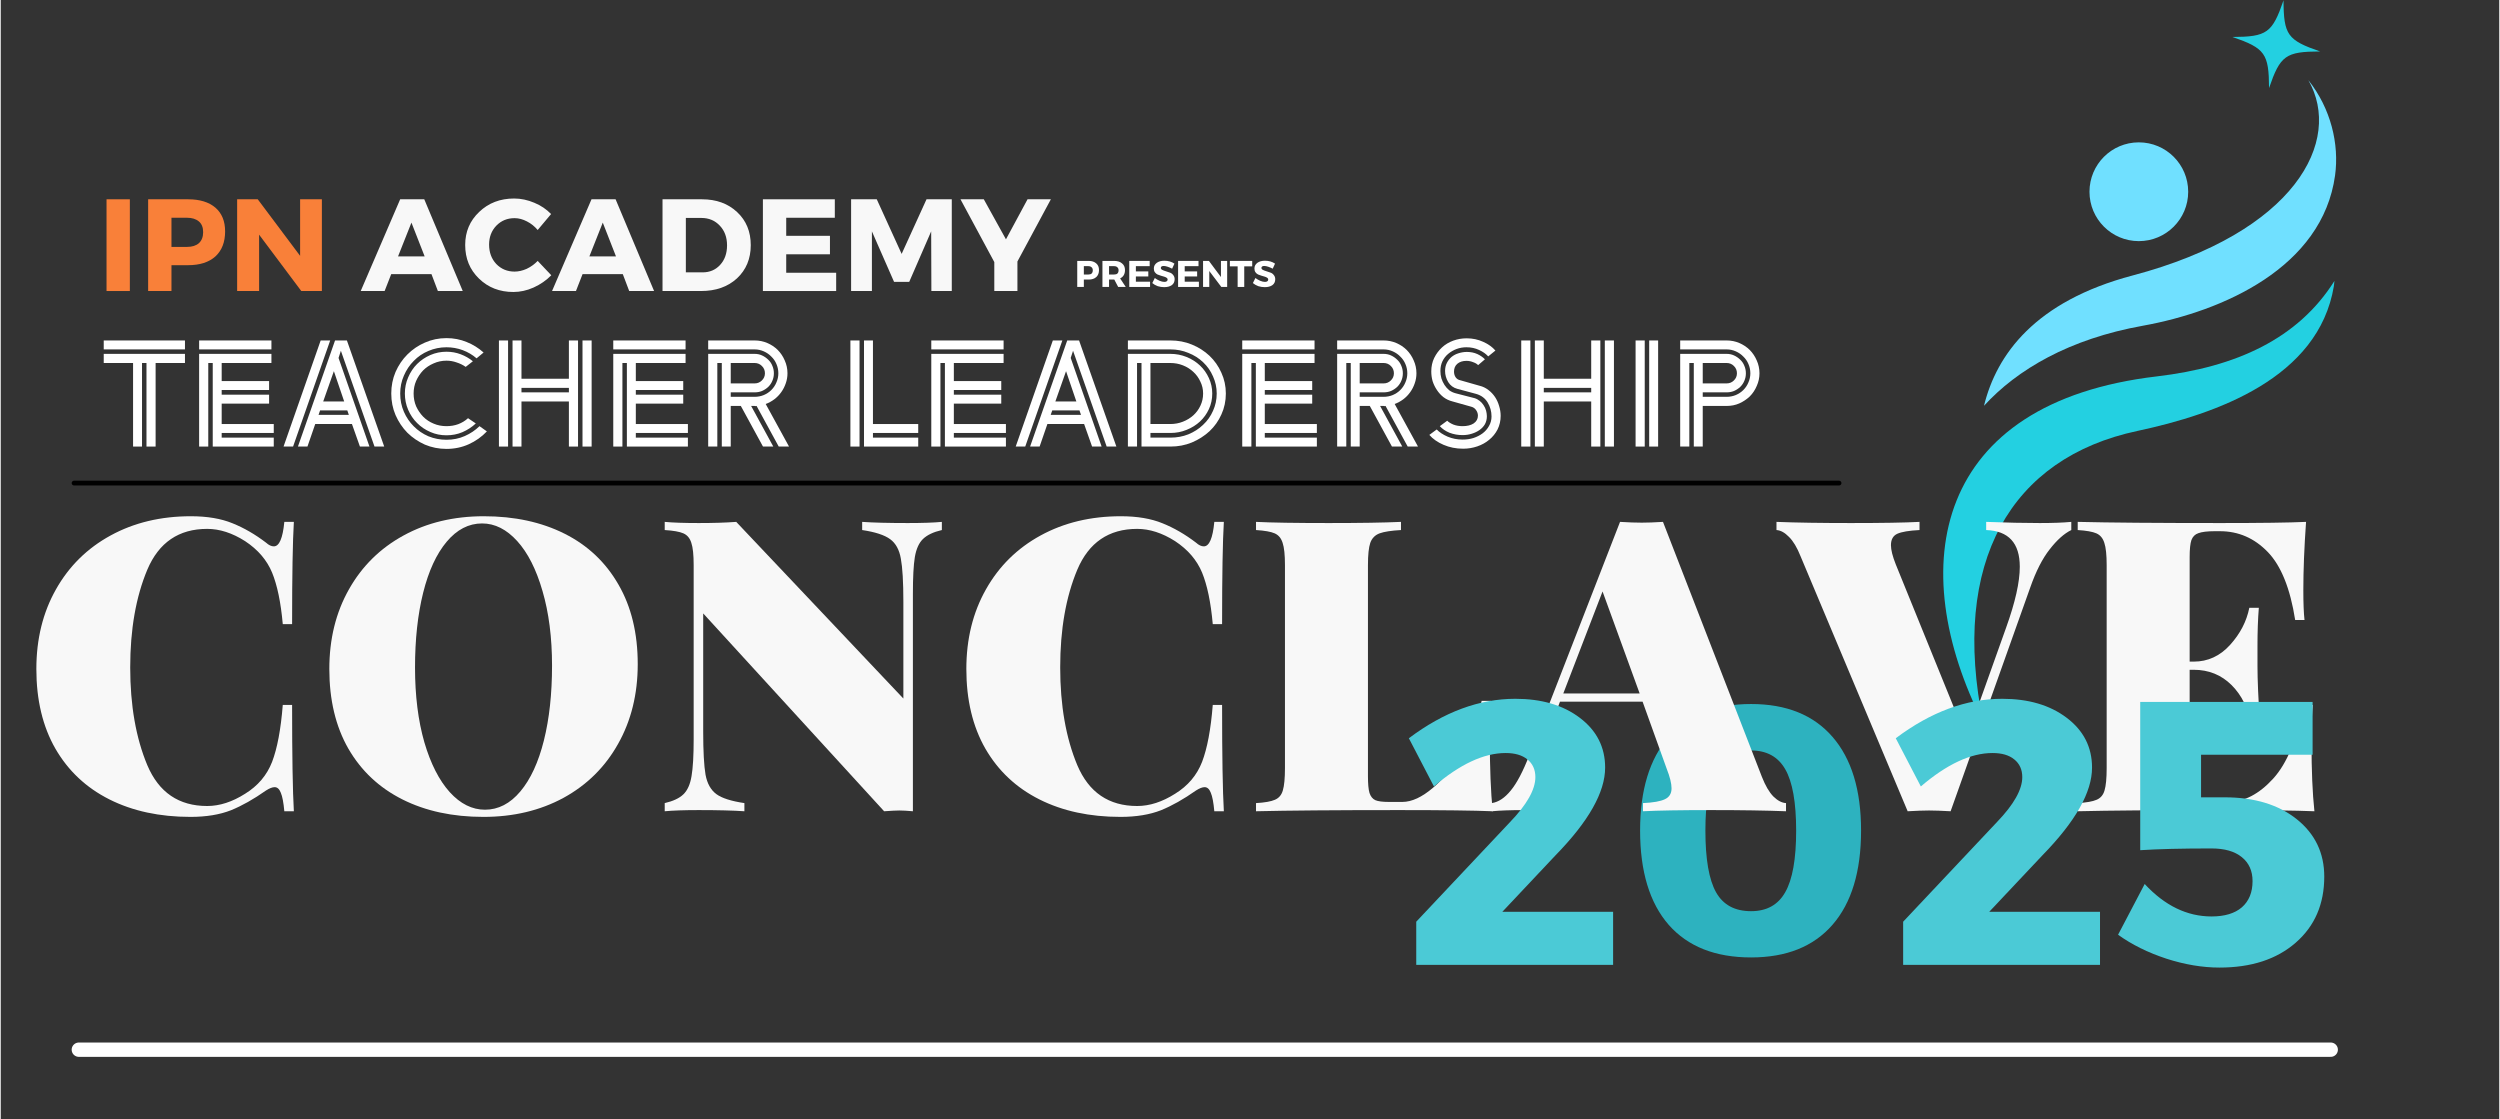 <svg xmlns="http://www.w3.org/2000/svg" xmlns:xlink="http://www.w3.org/1999/xlink" width="268" zoomAndPan="magnify" viewBox="0 0 200.88 90" height="120" preserveAspectRatio="xMidYMid meet" version="1.0"><rect x="0" y="0" width="200.88" height="90" fill="#333333" stroke="none"/><defs><g/><clipPath id="c6a165f5b0"><path d="M 156.176 0.027 L 187.766 0.027 L 187.766 57.98 L 156.176 57.98 Z M 156.176 0.027 " clip-rule="nonzero"/></clipPath><clipPath id="868a7ae347"><path d="M 159.344 6.359 L 187.766 6.359 L 187.766 32.824 L 159.344 32.824 Z M 159.344 6.359 " clip-rule="nonzero"/></clipPath></defs><g fill="#2db2bf" fill-opacity="1"><g transform="translate(130.632, 76.837)"><g><path d="M 10.094 -20.234 C 12.938 -20.234 15.117 -19.352 16.641 -17.594 C 18.172 -15.832 18.938 -13.32 18.938 -10.062 C 18.938 -6.77 18.172 -4.242 16.641 -2.484 C 15.117 -0.734 12.938 0.141 10.094 0.141 C 7.219 0.141 5.008 -0.734 3.469 -2.484 C 1.938 -4.242 1.172 -6.77 1.172 -10.062 C 1.172 -13.32 1.938 -15.832 3.469 -17.594 C 5.008 -19.352 7.219 -20.234 10.094 -20.234 Z M 10.094 -16.5 C 8.789 -16.5 7.852 -16 7.281 -15 C 6.707 -14 6.422 -12.352 6.422 -10.062 C 6.422 -7.77 6.707 -6.113 7.281 -5.094 C 7.852 -4.082 8.789 -3.578 10.094 -3.578 C 11.352 -3.578 12.27 -4.086 12.844 -5.109 C 13.426 -6.129 13.719 -7.773 13.719 -10.047 C 13.719 -12.328 13.426 -13.973 12.844 -14.984 C 12.27 -15.992 11.352 -16.5 10.094 -16.5 Z M 10.094 -16.5 "/></g></g></g><path stroke-linecap="round" transform="matrix(0.384, 0, 0, 0.384, 5.701, 83.818)" fill="none" stroke-linejoin="miter" d="M 1.502 1.502 L 472.996 1.502 " stroke="#ffffff" stroke-width="3" stroke-opacity="1" stroke-miterlimit="4"/><g clip-path="url(#c6a165f5b0)"><path fill="#23d0e1" d="M 173.352 30.262 C 155.434 32.367 152.977 45.496 159.395 58.145 C 156.727 45.168 161.625 36.812 171.785 34.648 C 178.148 33.289 186.348 30.402 187.582 23.012 C 187.605 22.875 187.613 22.73 187.629 22.586 C 184.707 27.23 179.742 29.508 173.352 30.262 Z M 182.371 7.082 C 183.273 4.457 183.703 4.148 186.48 4.137 C 183.855 3.234 183.547 2.805 183.535 0.027 C 182.633 2.652 182.199 2.961 179.426 2.973 C 182.051 3.875 182.359 4.309 182.371 7.082 " fill-opacity="1" fill-rule="nonzero"/></g><g clip-path="url(#868a7ae347)"><path fill="#70e0ff" d="M 171.902 19.387 C 174.094 19.387 175.871 17.609 175.871 15.418 C 175.871 13.223 174.094 11.445 171.902 11.445 C 169.711 11.445 167.934 13.223 167.934 15.418 C 167.934 17.609 169.711 19.387 171.902 19.387 Z M 185.531 6.445 C 188.324 11.316 184.484 18.688 171.402 22.148 C 163.551 24.227 160.461 28.508 159.453 32.625 C 162.117 29.711 166.312 27.25 172.23 26.188 C 178.629 25.035 186.66 21.52 187.68 14.102 C 188.023 11.586 187.344 8.723 185.531 6.445 " fill-opacity="1" fill-rule="nonzero"/></g><g fill="#f8f8f8" fill-opacity="1"><g transform="translate(1.675, 65.225)"><g><path d="M 13.609 -23.719 C 14.922 -23.719 16.035 -23.531 16.953 -23.156 C 17.867 -22.789 18.77 -22.27 19.656 -21.594 C 19.875 -21.395 20.082 -21.297 20.281 -21.297 C 20.719 -21.297 21 -21.953 21.125 -23.266 L 21.891 -23.266 C 21.797 -21.711 21.75 -18.973 21.75 -15.047 L 21 -15.047 C 20.844 -16.797 20.555 -18.176 20.141 -19.188 C 19.723 -20.195 19 -21.039 17.969 -21.719 C 16.938 -22.375 15.922 -22.703 14.922 -22.703 C 12.641 -22.703 11.035 -21.609 10.109 -19.422 C 9.191 -17.234 8.734 -14.613 8.734 -11.562 C 8.734 -8.52 9.191 -5.898 10.109 -3.703 C 11.035 -1.516 12.641 -0.422 14.922 -0.422 C 15.922 -0.422 16.938 -0.75 17.969 -1.406 C 19 -2.039 19.723 -2.895 20.141 -3.969 C 20.555 -5.051 20.844 -6.578 21 -8.547 L 21.75 -8.547 C 21.75 -4.453 21.797 -1.602 21.891 0 L 21.125 0 C 21.062 -0.695 20.969 -1.191 20.844 -1.484 C 20.727 -1.785 20.562 -1.938 20.344 -1.938 C 20.164 -1.938 19.938 -1.848 19.656 -1.672 C 18.664 -0.973 17.723 -0.441 16.828 -0.078 C 15.93 0.273 14.848 0.453 13.578 0.453 C 11.098 0.453 8.926 -0.016 7.062 -0.953 C 5.195 -1.891 3.75 -3.25 2.719 -5.031 C 1.695 -6.82 1.188 -8.957 1.188 -11.438 C 1.188 -13.844 1.711 -15.977 2.766 -17.844 C 3.816 -19.707 5.281 -21.148 7.156 -22.172 C 9.039 -23.203 11.191 -23.719 13.609 -23.719 Z M 13.609 -23.719 "/></g></g></g><g fill="#f8f8f8" fill-opacity="1"><g transform="translate(25.23, 65.225)"><g><path d="M 13.609 -23.719 C 16.078 -23.719 18.242 -23.25 20.109 -22.312 C 21.973 -21.375 23.414 -20.008 24.438 -18.219 C 25.469 -16.438 25.984 -14.305 25.984 -11.828 C 25.984 -9.422 25.457 -7.285 24.406 -5.422 C 23.363 -3.555 21.898 -2.109 20.016 -1.078 C 18.129 -0.055 15.984 0.453 13.578 0.453 C 11.098 0.453 8.926 -0.016 7.062 -0.953 C 5.195 -1.891 3.75 -3.25 2.719 -5.031 C 1.695 -6.82 1.188 -8.957 1.188 -11.438 C 1.188 -13.844 1.711 -15.977 2.766 -17.844 C 3.816 -19.707 5.281 -21.148 7.156 -22.172 C 9.039 -23.203 11.191 -23.719 13.609 -23.719 Z M 13.469 -23.141 C 12.395 -23.141 11.445 -22.648 10.625 -21.672 C 9.801 -20.691 9.172 -19.328 8.734 -17.578 C 8.297 -15.828 8.078 -13.82 8.078 -11.562 C 8.078 -9.289 8.328 -7.285 8.828 -5.547 C 9.336 -3.816 10.02 -2.477 10.875 -1.531 C 11.727 -0.594 12.672 -0.125 13.703 -0.125 C 14.773 -0.125 15.723 -0.613 16.547 -1.594 C 17.367 -2.57 18 -3.938 18.438 -5.688 C 18.875 -7.438 19.094 -9.441 19.094 -11.703 C 19.094 -13.973 18.836 -15.973 18.328 -17.703 C 17.828 -19.441 17.148 -20.781 16.297 -21.719 C 15.441 -22.664 14.5 -23.141 13.469 -23.141 Z M 13.469 -23.141 "/></g></g></g><g fill="#f8f8f8" fill-opacity="1"><g transform="translate(52.399, 65.225)"><g><path d="M 23.266 -22.609 C 22.586 -22.453 22.082 -22.211 21.75 -21.891 C 21.426 -21.578 21.207 -21.094 21.094 -20.438 C 20.988 -19.781 20.938 -18.797 20.938 -17.484 L 20.938 0 C 20.5 -0.039 20.133 -0.062 19.844 -0.062 C 19.602 -0.062 19.195 -0.039 18.625 0 L 4.078 -15.906 L 4.078 -6.438 C 4.078 -4.82 4.141 -3.656 4.266 -2.938 C 4.398 -2.227 4.691 -1.707 5.141 -1.375 C 5.586 -1.051 6.336 -0.812 7.391 -0.656 L 7.391 0 C 6.492 -0.062 5.27 -0.094 3.719 -0.094 C 2.551 -0.094 1.641 -0.062 0.984 0 L 0.984 -0.656 C 1.66 -0.812 2.16 -1.047 2.484 -1.359 C 2.816 -1.68 3.035 -2.172 3.141 -2.828 C 3.254 -3.484 3.312 -4.469 3.312 -5.781 L 3.312 -19.781 C 3.312 -20.613 3.25 -21.211 3.125 -21.578 C 3.008 -21.953 2.797 -22.207 2.484 -22.344 C 2.18 -22.477 1.68 -22.566 0.984 -22.609 L 0.984 -23.266 C 1.641 -23.203 2.551 -23.172 3.719 -23.172 C 4.895 -23.172 5.898 -23.203 6.734 -23.266 L 20.172 -9.062 L 20.172 -16.828 C 20.172 -18.441 20.102 -19.602 19.969 -20.312 C 19.844 -21.031 19.555 -21.551 19.109 -21.875 C 18.66 -22.207 17.91 -22.453 16.859 -22.609 L 16.859 -23.266 C 17.754 -23.203 18.977 -23.172 20.531 -23.172 C 21.695 -23.172 22.609 -23.203 23.266 -23.266 Z M 23.266 -22.609 "/></g></g></g><g fill="#f8f8f8" fill-opacity="1"><g transform="translate(76.446, 65.225)"><g><path d="M 13.609 -23.719 C 14.922 -23.719 16.035 -23.531 16.953 -23.156 C 17.867 -22.789 18.77 -22.27 19.656 -21.594 C 19.875 -21.395 20.082 -21.297 20.281 -21.297 C 20.719 -21.297 21 -21.953 21.125 -23.266 L 21.891 -23.266 C 21.797 -21.711 21.75 -18.973 21.75 -15.047 L 21 -15.047 C 20.844 -16.797 20.555 -18.176 20.141 -19.188 C 19.723 -20.195 19 -21.039 17.969 -21.719 C 16.938 -22.375 15.922 -22.703 14.922 -22.703 C 12.641 -22.703 11.035 -21.609 10.109 -19.422 C 9.191 -17.234 8.734 -14.613 8.734 -11.562 C 8.734 -8.52 9.191 -5.898 10.109 -3.703 C 11.035 -1.516 12.641 -0.422 14.922 -0.422 C 15.922 -0.422 16.938 -0.75 17.969 -1.406 C 19 -2.039 19.723 -2.895 20.141 -3.969 C 20.555 -5.051 20.844 -6.578 21 -8.547 L 21.75 -8.547 C 21.75 -4.453 21.797 -1.602 21.891 0 L 21.125 0 C 21.062 -0.695 20.969 -1.191 20.844 -1.484 C 20.727 -1.785 20.562 -1.938 20.344 -1.938 C 20.164 -1.938 19.938 -1.848 19.656 -1.672 C 18.664 -0.973 17.723 -0.441 16.828 -0.078 C 15.93 0.273 14.848 0.453 13.578 0.453 C 11.098 0.453 8.926 -0.016 7.062 -0.953 C 5.195 -1.891 3.75 -3.25 2.719 -5.031 C 1.695 -6.82 1.188 -8.957 1.188 -11.438 C 1.188 -13.844 1.711 -15.977 2.766 -17.844 C 3.816 -19.707 5.281 -21.148 7.156 -22.172 C 9.039 -23.203 11.191 -23.719 13.609 -23.719 Z M 13.609 -23.719 "/></g></g></g><g fill="#f8f8f8" fill-opacity="1"><g transform="translate(100.001, 65.225)"><g><path d="M 12.578 -22.609 C 11.797 -22.566 11.223 -22.477 10.859 -22.344 C 10.492 -22.207 10.242 -21.953 10.109 -21.578 C 9.984 -21.211 9.922 -20.613 9.922 -19.781 L 9.922 -2.828 C 9.922 -2.211 9.961 -1.758 10.047 -1.469 C 10.141 -1.188 10.297 -0.992 10.516 -0.891 C 10.734 -0.797 11.094 -0.75 11.594 -0.75 L 12.688 -0.75 C 13.445 -0.75 14.273 -1.133 15.172 -1.906 C 16.078 -2.676 16.891 -3.688 17.609 -4.938 C 18.336 -6.195 18.82 -7.508 19.062 -8.875 L 19.812 -8.875 C 19.75 -8.082 19.719 -7.07 19.719 -5.844 C 19.719 -3.477 19.797 -1.531 19.953 0 C 18.461 -0.062 15.953 -0.094 12.422 -0.094 C 7.297 -0.094 3.461 -0.062 0.922 0 L 0.922 -0.656 C 1.617 -0.695 2.125 -0.785 2.438 -0.922 C 2.758 -1.055 2.973 -1.305 3.078 -1.672 C 3.191 -2.047 3.25 -2.648 3.25 -3.484 L 3.25 -19.781 C 3.25 -20.613 3.188 -21.211 3.062 -21.578 C 2.945 -21.953 2.734 -22.207 2.422 -22.344 C 2.117 -22.477 1.617 -22.566 0.922 -22.609 L 0.922 -23.266 C 2.172 -23.203 4.117 -23.172 6.766 -23.172 C 9.285 -23.172 11.223 -23.203 12.578 -23.266 Z M 12.578 -22.609 "/></g></g></g><g fill="#f8f8f8" fill-opacity="1"><g transform="translate(120.566, 65.225)"><g><path d="M 21.031 -2.766 C 21.312 -2.055 21.617 -1.531 21.953 -1.188 C 22.297 -0.852 22.633 -0.676 22.969 -0.656 L 22.969 0 C 21.395 -0.062 19.398 -0.094 16.984 -0.094 C 14.492 -0.094 12.656 -0.062 11.469 0 L 11.469 -0.656 C 12.301 -0.695 12.891 -0.801 13.234 -0.969 C 13.586 -1.133 13.766 -1.426 13.766 -1.844 C 13.766 -2.238 13.633 -2.766 13.375 -3.422 L 11.438 -8.812 L 4.797 -8.812 L 4.234 -7.328 C 3.516 -5.461 3.156 -4.039 3.156 -3.062 C 3.156 -2.156 3.406 -1.535 3.906 -1.203 C 4.414 -0.879 5.16 -0.695 6.141 -0.656 L 6.141 0 C 4.504 -0.062 3.07 -0.094 1.844 -0.094 C 0.812 -0.094 -0.031 -0.062 -0.688 0 L -0.688 -0.656 C -0.145 -0.738 0.363 -1.078 0.844 -1.672 C 1.332 -2.266 1.828 -3.207 2.328 -4.5 L 9.625 -23.266 C 10.32 -23.223 10.906 -23.203 11.375 -23.203 C 11.812 -23.203 12.379 -23.223 13.078 -23.266 Z M 11.203 -9.469 L 8.219 -17.672 L 5.062 -9.469 Z M 11.203 -9.469 "/></g></g></g><g fill="#f8f8f8" fill-opacity="1"><g transform="translate(143.3, 65.225)"><g><path d="M 20.641 -23.172 C 21.672 -23.172 22.516 -23.203 23.172 -23.266 L 23.172 -22.609 C 22.598 -22.328 22.02 -21.812 21.438 -21.062 C 20.852 -20.32 20.332 -19.301 19.875 -18 L 13.469 0 C 12.77 -0.039 12.191 -0.062 11.734 -0.062 C 11.297 -0.062 10.723 -0.039 10.016 0 L 1.406 -20.5 C 1.125 -21.207 0.812 -21.727 0.469 -22.062 C 0.133 -22.406 -0.195 -22.586 -0.531 -22.609 L -0.531 -23.266 C 1.051 -23.203 3.047 -23.172 5.453 -23.172 C 7.953 -23.172 9.789 -23.203 10.969 -23.266 L 10.969 -22.609 C 10.133 -22.566 9.539 -22.469 9.188 -22.312 C 8.844 -22.156 8.672 -21.848 8.672 -21.391 C 8.672 -21.016 8.801 -20.5 9.062 -19.844 L 14.75 -5.844 L 17.938 -14.781 C 18.664 -16.801 19.031 -18.426 19.031 -19.656 C 19.031 -21.562 18.129 -22.547 16.328 -22.609 L 16.328 -23.266 C 17.973 -23.203 19.41 -23.172 20.641 -23.172 Z M 20.641 -23.172 "/></g></g></g><g fill="#f8f8f8" fill-opacity="1"><g transform="translate(166.066, 65.225)"><g><path d="M 19.719 -5.516 C 19.719 -3.285 19.797 -1.445 19.953 0 C 18.461 -0.062 15.953 -0.094 12.422 -0.094 C 7.297 -0.094 3.461 -0.062 0.922 0 L 0.922 -0.656 C 1.617 -0.695 2.125 -0.785 2.438 -0.922 C 2.758 -1.055 2.973 -1.305 3.078 -1.672 C 3.191 -2.047 3.25 -2.648 3.25 -3.484 L 3.25 -19.781 C 3.25 -20.613 3.188 -21.211 3.062 -21.578 C 2.945 -21.953 2.734 -22.207 2.422 -22.344 C 2.117 -22.477 1.617 -22.566 0.922 -22.609 L 0.922 -23.266 C 3.461 -23.203 7.297 -23.172 12.422 -23.172 C 15.641 -23.172 17.926 -23.203 19.281 -23.266 C 19.133 -21.203 19.062 -19.363 19.062 -17.75 C 19.062 -16.738 19.094 -15.945 19.156 -15.375 L 18.406 -15.375 C 18.008 -17.914 17.273 -19.738 16.203 -20.844 C 15.129 -21.957 13.848 -22.516 12.359 -22.516 L 11.922 -22.516 C 11.336 -22.516 10.906 -22.461 10.625 -22.359 C 10.352 -22.266 10.164 -22.078 10.062 -21.797 C 9.969 -21.523 9.922 -21.07 9.922 -20.438 L 9.922 -12.031 L 10.25 -12.031 C 11.383 -12.031 12.359 -12.477 13.172 -13.375 C 13.984 -14.27 14.5 -15.266 14.719 -16.359 L 15.484 -16.359 C 15.41 -15.441 15.375 -14.414 15.375 -13.281 L 15.375 -11.703 C 15.375 -10.578 15.441 -9.02 15.578 -7.031 L 14.812 -7.031 C 14.625 -8.281 14.117 -9.316 13.297 -10.141 C 12.473 -10.961 11.457 -11.375 10.25 -11.375 L 9.922 -11.375 L 9.922 -2.828 C 9.922 -2.191 9.969 -1.734 10.062 -1.453 C 10.164 -1.18 10.352 -0.992 10.625 -0.891 C 10.906 -0.797 11.336 -0.75 11.922 -0.75 L 13.016 -0.75 C 14.285 -0.75 15.488 -1.367 16.625 -2.609 C 17.758 -3.848 18.57 -5.828 19.062 -8.547 L 19.812 -8.547 C 19.75 -7.754 19.719 -6.742 19.719 -5.516 Z M 19.719 -5.516 "/></g></g></g><path stroke-linecap="round" transform="matrix(0.384, 0, 0, 0.384, 5.701, 38.647)" fill="none" stroke-linejoin="miter" d="M 0.505 0.501 L 370.048 0.501 " stroke="#000000" stroke-width="1" stroke-opacity="1" stroke-miterlimit="4"/><g fill="#4bcad6" fill-opacity="1"><g transform="translate(112.54, 77.574)"><g><path d="M 9.234 -21.391 C 11.348 -21.391 13.078 -20.879 14.422 -19.859 C 15.773 -18.836 16.453 -17.504 16.453 -15.859 C 16.453 -13.879 15.125 -11.531 12.469 -8.812 L 8.188 -4.266 L 17.094 -4.266 L 17.094 0 L 1.266 0 L 1.266 -3.469 L 8.812 -11.484 C 10.164 -12.891 10.844 -14.094 10.844 -15.094 C 10.844 -15.695 10.629 -16.172 10.203 -16.516 C 9.785 -16.859 9.203 -17.031 8.453 -17.031 C 6.703 -17.031 4.781 -16.133 2.688 -14.344 L 0.672 -18.219 C 3.484 -20.332 6.336 -21.391 9.234 -21.391 Z M 9.234 -21.391 "/></g></g></g><g fill="#4bcad6" fill-opacity="1"><g transform="translate(130.663, 77.574)"><g/></g></g><g fill="#4bcad6" fill-opacity="1"><g transform="translate(137.671, 77.574)"><g/></g></g><g fill="#4bcad6" fill-opacity="1"><g transform="translate(144.679, 77.574)"><g/></g></g><g fill="#4bcad6" fill-opacity="1"><g transform="translate(151.687, 77.574)"><g><path d="M 9.234 -21.391 C 11.348 -21.391 13.078 -20.879 14.422 -19.859 C 15.773 -18.836 16.453 -17.504 16.453 -15.859 C 16.453 -13.879 15.125 -11.531 12.469 -8.812 L 8.188 -4.266 L 17.094 -4.266 L 17.094 0 L 1.266 0 L 1.266 -3.469 L 8.812 -11.484 C 10.164 -12.891 10.844 -14.094 10.844 -15.094 C 10.844 -15.695 10.629 -16.172 10.203 -16.516 C 9.785 -16.859 9.203 -17.031 8.453 -17.031 C 6.703 -17.031 4.781 -16.133 2.688 -14.344 L 0.672 -18.219 C 3.484 -20.332 6.336 -21.391 9.234 -21.391 Z M 9.234 -21.391 "/></g></g></g><g fill="#4bcad6" fill-opacity="1"><g transform="translate(169.811, 77.574)"><g><path d="M 16.062 -16.891 L 7.094 -16.891 L 7.094 -13.469 L 9 -13.469 C 11.395 -13.469 13.328 -12.879 14.797 -11.703 C 16.266 -10.523 17 -8.988 17 -7.094 C 17 -4.883 16.234 -3.113 14.703 -1.781 C 13.172 -0.445 11.129 0.219 8.578 0.219 C 7.211 0.219 5.785 -0.02 4.297 -0.5 C 2.816 -0.988 1.523 -1.629 0.422 -2.422 L 2.562 -6.5 C 4.176 -4.758 5.969 -3.891 7.938 -3.891 C 8.988 -3.891 9.801 -4.133 10.375 -4.625 C 10.945 -5.125 11.234 -5.828 11.234 -6.734 C 11.234 -7.555 10.945 -8.195 10.375 -8.656 C 9.801 -9.125 8.988 -9.359 7.938 -9.359 C 5.562 -9.359 3.648 -9.312 2.203 -9.219 L 2.203 -21.141 L 16.062 -21.141 Z M 16.062 -16.891 "/></g></g></g><g fill="#f98039" fill-opacity="1"><g transform="translate(7.771, 23.398)"><g><path d="M 2.609 0 L 0.734 0 L 0.734 -7.375 L 2.609 -7.375 Z M 2.609 0 "/></g></g></g><g fill="#f98039" fill-opacity="1"><g transform="translate(11.117, 23.398)"><g><path d="M 0.734 -7.375 L 3.953 -7.375 C 4.891 -7.375 5.617 -7.148 6.141 -6.703 C 6.66 -6.254 6.922 -5.617 6.922 -4.797 C 6.922 -3.93 6.66 -3.258 6.141 -2.781 C 5.617 -2.312 4.891 -2.078 3.953 -2.078 L 2.609 -2.078 L 2.609 0 L 0.734 0 Z M 2.609 -5.891 L 2.609 -3.547 L 3.859 -3.547 C 4.266 -3.547 4.582 -3.645 4.812 -3.844 C 5.039 -4.051 5.156 -4.348 5.156 -4.734 C 5.156 -5.117 5.039 -5.406 4.812 -5.594 C 4.582 -5.789 4.266 -5.891 3.859 -5.891 Z M 2.609 -5.891 "/></g></g></g><g fill="#f98039" fill-opacity="1"><g transform="translate(18.272, 23.398)"><g><path d="M 7.547 0 L 5.891 0 L 2.5 -4.531 L 2.5 0 L 0.734 0 L 0.734 -7.375 L 2.391 -7.375 L 5.797 -2.828 L 5.797 -7.375 L 7.547 -7.375 Z M 7.547 0 "/></g></g></g><g fill="#000000" fill-opacity="1"><g transform="translate(26.545, 23.398)"><g/></g></g><g fill="#f8f8f8" fill-opacity="1"><g transform="translate(28.989, 23.398)"><g><path d="M 5.641 -1.359 L 2.406 -1.359 L 1.875 0 L -0.047 0 L 3.125 -7.375 L 5.062 -7.375 L 8.156 0 L 6.156 0 Z M 5.094 -2.781 L 4.031 -5.5 L 2.953 -2.781 Z M 5.094 -2.781 "/></g></g></g><g fill="#f8f8f8" fill-opacity="1"><g transform="translate(37.091, 23.398)"><g><path d="M 4.188 -7.438 C 4.738 -7.438 5.281 -7.32 5.812 -7.094 C 6.344 -6.875 6.789 -6.57 7.156 -6.188 L 6.078 -4.906 C 5.836 -5.195 5.551 -5.426 5.219 -5.594 C 4.883 -5.77 4.551 -5.859 4.219 -5.859 C 3.633 -5.859 3.145 -5.656 2.75 -5.25 C 2.363 -4.844 2.172 -4.336 2.172 -3.734 C 2.172 -3.109 2.363 -2.586 2.75 -2.172 C 3.145 -1.766 3.633 -1.562 4.219 -1.562 C 4.531 -1.562 4.852 -1.633 5.188 -1.781 C 5.52 -1.938 5.816 -2.148 6.078 -2.422 L 7.172 -1.266 C 6.773 -0.859 6.301 -0.531 5.75 -0.281 C 5.207 -0.039 4.664 0.078 4.125 0.078 C 3.02 0.078 2.098 -0.281 1.359 -1 C 0.617 -1.719 0.25 -2.617 0.25 -3.703 C 0.25 -4.766 0.625 -5.648 1.375 -6.359 C 2.125 -7.078 3.062 -7.438 4.188 -7.438 Z M 4.188 -7.438 "/></g></g></g><g fill="#f8f8f8" fill-opacity="1"><g transform="translate(44.372, 23.398)"><g><path d="M 5.641 -1.359 L 2.406 -1.359 L 1.875 0 L -0.047 0 L 3.125 -7.375 L 5.062 -7.375 L 8.156 0 L 6.156 0 Z M 5.094 -2.781 L 4.031 -5.5 L 2.953 -2.781 Z M 5.094 -2.781 "/></g></g></g><g fill="#f8f8f8" fill-opacity="1"><g transform="translate(52.473, 23.398)"><g><path d="M 0.734 -7.375 L 3.906 -7.375 C 5.062 -7.375 6.004 -7.031 6.734 -6.344 C 7.461 -5.664 7.828 -4.781 7.828 -3.688 C 7.828 -2.594 7.457 -1.703 6.719 -1.016 C 5.977 -0.336 5.016 0 3.828 0 L 0.734 0 Z M 2.609 -5.875 L 2.609 -1.5 L 3.953 -1.5 C 4.523 -1.5 4.992 -1.695 5.359 -2.094 C 5.734 -2.5 5.922 -3.023 5.922 -3.672 C 5.922 -4.316 5.727 -4.844 5.344 -5.25 C 4.957 -5.664 4.461 -5.875 3.859 -5.875 Z M 2.609 -5.875 "/></g></g></g><g fill="#f8f8f8" fill-opacity="1"><g transform="translate(60.543, 23.398)"><g><path d="M 6.516 -5.891 L 2.609 -5.891 L 2.609 -4.438 L 6.125 -4.438 L 6.125 -2.953 L 2.609 -2.953 L 2.609 -1.469 L 6.625 -1.469 L 6.625 0 L 0.734 0 L 0.734 -7.375 L 6.516 -7.375 Z M 6.516 -5.891 "/></g></g></g><g fill="#f8f8f8" fill-opacity="1"><g transform="translate(67.635, 23.398)"><g><path d="M 8.828 0 L 7.188 0 L 7.172 -4.797 L 5.406 -0.734 L 4.188 -0.734 L 2.406 -4.797 L 2.406 0 L 0.734 0 L 0.734 -7.375 L 2.797 -7.375 L 4.797 -2.984 L 6.797 -7.375 L 8.828 -7.375 Z M 8.828 0 "/></g></g></g><g fill="#f8f8f8" fill-opacity="1"><g transform="translate(77.21, 23.398)"><g><path d="M 4.531 -2.375 L 4.531 0 L 2.672 0 L 2.672 -2.328 L -0.047 -7.375 L 1.828 -7.375 L 3.609 -4.156 L 5.344 -7.375 L 7.219 -7.375 Z M 4.531 -2.375 "/></g></g></g><g fill="#000000" fill-opacity="1"><g transform="translate(84.365, 23.398)"><g/></g></g><g fill="#ffffff" fill-opacity="1"><g transform="translate(86.347, 23.071)"><g><path d="M 0.203 -2.094 L 1.125 -2.094 C 1.383 -2.094 1.586 -2.023 1.734 -1.891 C 1.879 -1.766 1.953 -1.586 1.953 -1.359 C 1.953 -1.117 1.879 -0.93 1.734 -0.797 C 1.586 -0.66 1.383 -0.594 1.125 -0.594 L 0.734 -0.594 L 0.734 0 L 0.203 0 Z M 0.734 -1.672 L 0.734 -1 L 1.094 -1 C 1.207 -1 1.297 -1.023 1.359 -1.078 C 1.422 -1.141 1.453 -1.227 1.453 -1.344 C 1.453 -1.445 1.422 -1.523 1.359 -1.578 C 1.297 -1.641 1.207 -1.672 1.094 -1.672 Z M 0.734 -1.672 "/></g></g></g><g fill="#ffffff" fill-opacity="1"><g transform="translate(88.373, 23.071)"><g><path d="M 1.469 0 L 1.156 -0.594 L 0.734 -0.594 L 0.734 0 L 0.203 0 L 0.203 -2.094 L 1.141 -2.094 C 1.422 -2.094 1.633 -2.023 1.781 -1.891 C 1.938 -1.766 2.016 -1.586 2.016 -1.359 C 2.016 -1.035 1.883 -0.812 1.625 -0.688 L 2.078 0 Z M 0.734 -1 L 1.141 -1 C 1.254 -1 1.344 -1.023 1.406 -1.078 C 1.469 -1.141 1.5 -1.227 1.5 -1.344 C 1.5 -1.445 1.469 -1.523 1.406 -1.578 C 1.344 -1.641 1.254 -1.672 1.141 -1.672 L 0.734 -1.672 Z M 0.734 -1 "/></g></g></g><g fill="#ffffff" fill-opacity="1"><g transform="translate(90.53, 23.071)"><g><path d="M 1.844 -1.672 L 0.734 -1.672 L 0.734 -1.25 L 1.734 -1.25 L 1.734 -0.844 L 0.734 -0.844 L 0.734 -0.422 L 1.875 -0.422 L 1.875 0 L 0.203 0 L 0.203 -2.094 L 1.844 -2.094 Z M 1.844 -1.672 "/></g></g></g><g fill="#ffffff" fill-opacity="1"><g transform="translate(92.537, 23.071)"><g><path d="M 1.016 -2.109 C 1.328 -2.109 1.598 -2.031 1.828 -1.875 L 1.641 -1.469 C 1.523 -1.531 1.406 -1.582 1.281 -1.625 C 1.156 -1.664 1.051 -1.688 0.969 -1.688 C 0.812 -1.688 0.734 -1.633 0.734 -1.531 C 0.734 -1.469 0.77 -1.414 0.844 -1.375 C 0.926 -1.332 1.02 -1.297 1.125 -1.266 C 1.238 -1.234 1.348 -1.195 1.453 -1.156 C 1.555 -1.125 1.645 -1.062 1.719 -0.969 C 1.801 -0.875 1.844 -0.758 1.844 -0.625 C 1.844 -0.414 1.766 -0.254 1.609 -0.141 C 1.453 -0.035 1.25 0.016 1 0.016 C 0.832 0.016 0.66 -0.008 0.484 -0.062 C 0.316 -0.125 0.172 -0.207 0.047 -0.312 L 0.25 -0.719 C 0.363 -0.633 0.488 -0.562 0.625 -0.5 C 0.77 -0.438 0.898 -0.406 1.016 -0.406 C 1.098 -0.406 1.16 -0.422 1.203 -0.453 C 1.254 -0.484 1.281 -0.531 1.281 -0.594 C 1.281 -0.656 1.254 -0.703 1.203 -0.734 C 1.148 -0.773 1.082 -0.805 1 -0.828 C 0.914 -0.848 0.828 -0.875 0.734 -0.906 C 0.641 -0.938 0.551 -0.969 0.469 -1 C 0.383 -1.039 0.312 -1.102 0.25 -1.188 C 0.195 -1.27 0.172 -1.367 0.172 -1.484 C 0.172 -1.672 0.25 -1.82 0.406 -1.938 C 0.562 -2.051 0.766 -2.109 1.016 -2.109 Z M 1.016 -2.109 "/></g></g></g><g fill="#ffffff" fill-opacity="1"><g transform="translate(94.456, 23.071)"><g><path d="M 1.844 -1.672 L 0.734 -1.672 L 0.734 -1.25 L 1.734 -1.25 L 1.734 -0.844 L 0.734 -0.844 L 0.734 -0.422 L 1.875 -0.422 L 1.875 0 L 0.203 0 L 0.203 -2.094 L 1.844 -2.094 Z M 1.844 -1.672 "/></g></g></g><g fill="#ffffff" fill-opacity="1"><g transform="translate(96.463, 23.071)"><g><path d="M 2.141 0 L 1.672 0 L 0.703 -1.281 L 0.703 0 L 0.203 0 L 0.203 -2.094 L 0.672 -2.094 L 1.641 -0.797 L 1.641 -2.094 L 2.141 -2.094 Z M 2.141 0 "/></g></g></g><g fill="#ffffff" fill-opacity="1"><g transform="translate(98.805, 23.071)"><g><path d="M 1.812 -1.656 L 1.172 -1.656 L 1.172 0 L 0.641 0 L 0.641 -1.656 L 0.016 -1.656 L 0.016 -2.094 L 1.812 -2.094 Z M 1.812 -1.656 "/></g></g></g><g fill="#ffffff" fill-opacity="1"><g transform="translate(100.625, 23.071)"><g><path d="M 1.016 -2.109 C 1.328 -2.109 1.598 -2.031 1.828 -1.875 L 1.641 -1.469 C 1.523 -1.531 1.406 -1.582 1.281 -1.625 C 1.156 -1.664 1.051 -1.688 0.969 -1.688 C 0.812 -1.688 0.734 -1.633 0.734 -1.531 C 0.734 -1.469 0.77 -1.414 0.844 -1.375 C 0.926 -1.332 1.02 -1.297 1.125 -1.266 C 1.238 -1.234 1.348 -1.195 1.453 -1.156 C 1.555 -1.125 1.645 -1.062 1.719 -0.969 C 1.801 -0.875 1.844 -0.758 1.844 -0.625 C 1.844 -0.414 1.766 -0.254 1.609 -0.141 C 1.453 -0.035 1.25 0.016 1 0.016 C 0.832 0.016 0.66 -0.008 0.484 -0.062 C 0.316 -0.125 0.172 -0.207 0.047 -0.312 L 0.25 -0.719 C 0.363 -0.633 0.488 -0.562 0.625 -0.5 C 0.77 -0.438 0.898 -0.406 1.016 -0.406 C 1.098 -0.406 1.16 -0.422 1.203 -0.453 C 1.254 -0.484 1.281 -0.531 1.281 -0.594 C 1.281 -0.656 1.254 -0.703 1.203 -0.734 C 1.148 -0.773 1.082 -0.805 1 -0.828 C 0.914 -0.848 0.828 -0.875 0.734 -0.906 C 0.641 -0.938 0.551 -0.969 0.469 -1 C 0.383 -1.039 0.312 -1.102 0.25 -1.188 C 0.195 -1.27 0.172 -1.367 0.172 -1.484 C 0.172 -1.672 0.25 -1.82 0.406 -1.938 C 0.562 -2.051 0.766 -2.109 1.016 -2.109 Z M 1.016 -2.109 "/></g></g></g><g fill="#ffffff" fill-opacity="1"><g transform="translate(8.092, 35.904)"><g><path d="M 0.188 -7.453 L 6.719 -7.453 L 6.719 -6.719 L 4.359 -6.719 L 4.359 0 L 3.625 0 L 3.625 -6.719 L 3.266 -6.719 L 3.266 0 L 2.547 0 L 2.547 -6.719 L 0.188 -6.719 Z M 0.188 -8.531 L 6.719 -8.531 L 6.719 -7.812 L 0.188 -7.812 Z M 0.188 -8.531 "/></g></g></g><g fill="#ffffff" fill-opacity="1"><g transform="translate(15.044, 35.904)"><g><path d="M 0.906 -7.453 L 6.719 -7.453 L 6.719 -6.719 L 2.719 -6.719 L 2.719 -5.266 L 6.531 -5.266 L 6.531 -4.547 L 2.719 -4.547 L 2.719 -4.172 L 6.531 -4.172 L 6.531 -3.453 L 2.719 -3.453 L 2.719 -1.812 L 6.906 -1.812 L 6.906 -1.094 L 2.719 -1.094 L 2.719 -0.719 L 6.906 -0.719 L 6.906 0 L 2 0 L 2 -6.719 L 1.641 -6.719 L 1.641 0 L 0.906 0 Z M 0.906 -8.531 L 6.719 -8.531 L 6.719 -7.812 L 0.906 -7.812 Z M 0.906 -8.531 "/></g></g></g><g fill="#ffffff" fill-opacity="1"><g transform="translate(22.675, 35.904)"><g><path d="M 4.203 -8.531 L 5.156 -8.531 L 8.156 0 L 7.375 0 L 4.672 -7.703 L 4.484 -7.125 L 6.969 0 L 6.203 0 L 5.562 -1.812 L 2.609 -1.812 L 1.984 0 L 1.219 0 Z M 3.047 -8.531 L 3.812 -8.531 L 0.828 0 L 0.062 0 Z M 3.25 -3.625 L 4.938 -3.625 L 4.109 -6.062 Z M 2.875 -2.547 L 5.312 -2.547 L 5.188 -2.906 L 3 -2.906 Z M 2.875 -2.547 "/></g></g></g><g fill="#ffffff" fill-opacity="1"><g transform="translate(30.851, 35.904)"><g><path d="M 7.406 -7.094 C 7.082 -7.375 6.711 -7.594 6.297 -7.75 C 5.879 -7.906 5.441 -7.984 4.984 -7.984 C 4.473 -7.984 3.988 -7.883 3.531 -7.688 C 3.082 -7.5 2.691 -7.234 2.359 -6.891 C 2.023 -6.555 1.758 -6.16 1.562 -5.703 C 1.363 -5.254 1.266 -4.773 1.266 -4.266 C 1.266 -3.742 1.363 -3.254 1.562 -2.797 C 1.758 -2.348 2.023 -1.957 2.359 -1.625 C 2.691 -1.289 3.082 -1.023 3.531 -0.828 C 3.988 -0.641 4.473 -0.547 4.984 -0.547 C 5.516 -0.547 6.004 -0.645 6.453 -0.844 C 6.898 -1.039 7.297 -1.305 7.641 -1.641 L 8.234 -1.219 C 7.816 -0.781 7.332 -0.438 6.781 -0.188 C 6.227 0.062 5.629 0.188 4.984 0.188 C 4.367 0.188 3.789 0.07 3.25 -0.156 C 2.719 -0.395 2.25 -0.711 1.844 -1.109 C 1.445 -1.516 1.129 -1.988 0.891 -2.531 C 0.66 -3.07 0.547 -3.648 0.547 -4.266 C 0.547 -4.879 0.66 -5.457 0.891 -6 C 1.129 -6.539 1.445 -7.008 1.844 -7.406 C 2.25 -7.812 2.719 -8.129 3.25 -8.359 C 3.789 -8.598 4.367 -8.719 4.984 -8.719 C 5.566 -8.719 6.109 -8.613 6.609 -8.406 C 7.109 -8.207 7.562 -7.926 7.969 -7.562 Z M 6.531 -6.406 C 6.312 -6.562 6.066 -6.68 5.797 -6.766 C 5.535 -6.859 5.266 -6.906 4.984 -6.906 C 4.617 -6.906 4.273 -6.832 3.953 -6.688 C 3.629 -6.551 3.348 -6.363 3.109 -6.125 C 2.879 -5.883 2.691 -5.602 2.547 -5.281 C 2.41 -4.969 2.344 -4.629 2.344 -4.266 C 2.344 -3.898 2.41 -3.555 2.547 -3.234 C 2.691 -2.922 2.879 -2.645 3.109 -2.406 C 3.348 -2.164 3.629 -1.977 3.953 -1.844 C 4.273 -1.707 4.617 -1.641 4.984 -1.641 C 5.316 -1.641 5.629 -1.691 5.922 -1.797 C 6.223 -1.91 6.488 -2.07 6.719 -2.281 L 7.344 -1.859 C 7.031 -1.566 6.672 -1.332 6.266 -1.156 C 5.867 -0.988 5.441 -0.906 4.984 -0.906 C 4.523 -0.906 4.094 -0.992 3.688 -1.172 C 3.281 -1.348 2.926 -1.586 2.625 -1.891 C 2.32 -2.191 2.082 -2.547 1.906 -2.953 C 1.727 -3.367 1.641 -3.805 1.641 -4.266 C 1.641 -4.723 1.727 -5.156 1.906 -5.562 C 2.082 -5.977 2.32 -6.336 2.625 -6.641 C 2.926 -6.941 3.281 -7.18 3.688 -7.359 C 4.094 -7.535 4.523 -7.625 4.984 -7.625 C 5.391 -7.625 5.77 -7.555 6.125 -7.422 C 6.488 -7.285 6.816 -7.098 7.109 -6.859 Z M 6.531 -6.406 "/></g></g></g><g fill="#ffffff" fill-opacity="1"><g transform="translate(39.148, 35.904)"><g><path d="M 6.531 -3.625 L 2.719 -3.625 L 2.719 0 L 2 0 L 2 -8.531 L 2.719 -8.531 L 2.719 -5.453 L 6.531 -5.453 L 6.531 -8.531 L 7.266 -8.531 L 7.266 0 L 6.531 0 Z M 0.906 -8.531 L 1.641 -8.531 L 1.641 0 L 0.906 0 Z M 7.625 -8.531 L 8.359 -8.531 L 8.359 0 L 7.625 0 Z M 2.719 -4.359 L 6.531 -4.359 L 6.531 -4.719 L 2.719 -4.719 Z M 2.719 -4.359 "/></g></g></g><g fill="#ffffff" fill-opacity="1"><g transform="translate(48.341, 35.904)"><g><path d="M 0.906 -7.453 L 6.719 -7.453 L 6.719 -6.719 L 2.719 -6.719 L 2.719 -5.266 L 6.531 -5.266 L 6.531 -4.547 L 2.719 -4.547 L 2.719 -4.172 L 6.531 -4.172 L 6.531 -3.453 L 2.719 -3.453 L 2.719 -1.812 L 6.906 -1.812 L 6.906 -1.094 L 2.719 -1.094 L 2.719 -0.719 L 6.906 -0.719 L 6.906 0 L 2 0 L 2 -6.719 L 1.641 -6.719 L 1.641 0 L 0.906 0 Z M 0.906 -8.531 L 6.719 -8.531 L 6.719 -7.812 L 0.906 -7.812 Z M 0.906 -8.531 "/></g></g></g><g fill="#ffffff" fill-opacity="1"><g transform="translate(55.972, 35.904)"><g><path d="M 6.578 0 L 4.797 -3.266 C 4.773 -3.254 4.75 -3.25 4.719 -3.25 C 4.688 -3.258 4.66 -3.266 4.641 -3.266 L 4.359 -3.266 L 6.141 0 L 5.312 0 L 3.531 -3.266 L 2.719 -3.266 L 2.719 0 L 2 0 L 2 -6.719 L 1.641 -6.719 L 1.641 0 L 0.906 0 L 0.906 -7.453 L 4.641 -7.453 C 4.859 -7.453 5.055 -7.41 5.234 -7.328 C 5.422 -7.242 5.586 -7.129 5.734 -6.984 C 5.879 -6.848 5.988 -6.688 6.062 -6.5 C 6.145 -6.312 6.188 -6.109 6.188 -5.891 C 6.188 -5.672 6.145 -5.469 6.062 -5.281 C 5.988 -5.102 5.879 -4.941 5.734 -4.797 C 5.586 -4.66 5.422 -4.551 5.234 -4.469 C 5.055 -4.395 4.859 -4.359 4.641 -4.359 L 2.719 -4.359 L 2.719 -4 L 4.641 -4 C 4.898 -4 5.145 -4.047 5.375 -4.141 C 5.613 -4.242 5.816 -4.379 5.984 -4.547 C 6.16 -4.723 6.297 -4.926 6.391 -5.156 C 6.492 -5.383 6.547 -5.629 6.547 -5.891 C 6.547 -6.16 6.492 -6.41 6.391 -6.641 C 6.297 -6.867 6.16 -7.066 5.984 -7.234 C 5.816 -7.41 5.613 -7.551 5.375 -7.656 C 5.145 -7.758 4.898 -7.812 4.641 -7.812 L 0.906 -7.812 L 0.906 -8.531 L 4.641 -8.531 C 5.004 -8.531 5.344 -8.461 5.656 -8.328 C 5.977 -8.191 6.258 -8.004 6.5 -7.766 C 6.738 -7.523 6.926 -7.242 7.062 -6.922 C 7.207 -6.598 7.281 -6.254 7.281 -5.891 C 7.281 -5.609 7.234 -5.336 7.141 -5.078 C 7.055 -4.828 6.938 -4.594 6.781 -4.375 C 6.625 -4.156 6.438 -3.961 6.219 -3.797 C 6.008 -3.641 5.781 -3.516 5.531 -3.422 L 7.406 0 Z M 2.719 -6.719 L 2.719 -5.078 L 4.641 -5.078 C 4.867 -5.078 5.062 -5.156 5.219 -5.312 C 5.383 -5.469 5.469 -5.66 5.469 -5.891 C 5.469 -6.129 5.383 -6.328 5.219 -6.484 C 5.062 -6.641 4.867 -6.719 4.641 -6.719 Z M 2.719 -6.719 "/></g></g></g><g fill="#ffffff" fill-opacity="1"><g transform="translate(63.821, 35.904)"><g/></g></g><g fill="#ffffff" fill-opacity="1"><g transform="translate(67.406, 35.904)"><g><path d="M 2 -8.531 L 2.719 -8.531 L 2.719 -1.812 L 6.359 -1.812 L 6.359 -1.094 L 2.719 -1.094 L 2.719 -0.719 L 6.359 -0.719 L 6.359 0 L 2 0 Z M 0.906 -8.531 L 1.641 -8.531 L 1.641 0 L 0.906 0 Z M 0.906 -8.531 "/></g></g></g><g fill="#ffffff" fill-opacity="1"><g transform="translate(73.91, 35.904)"><g><path d="M 0.906 -7.453 L 6.719 -7.453 L 6.719 -6.719 L 2.719 -6.719 L 2.719 -5.266 L 6.531 -5.266 L 6.531 -4.547 L 2.719 -4.547 L 2.719 -4.172 L 6.531 -4.172 L 6.531 -3.453 L 2.719 -3.453 L 2.719 -1.812 L 6.906 -1.812 L 6.906 -1.094 L 2.719 -1.094 L 2.719 -0.719 L 6.906 -0.719 L 6.906 0 L 2 0 L 2 -6.719 L 1.641 -6.719 L 1.641 0 L 0.906 0 Z M 0.906 -8.531 L 6.719 -8.531 L 6.719 -7.812 L 0.906 -7.812 Z M 0.906 -8.531 "/></g></g></g><g fill="#ffffff" fill-opacity="1"><g transform="translate(81.541, 35.904)"><g><path d="M 4.203 -8.531 L 5.156 -8.531 L 8.156 0 L 7.375 0 L 4.672 -7.703 L 4.484 -7.125 L 6.969 0 L 6.203 0 L 5.562 -1.812 L 2.609 -1.812 L 1.984 0 L 1.219 0 Z M 3.047 -8.531 L 3.812 -8.531 L 0.828 0 L 0.062 0 Z M 3.25 -3.625 L 4.938 -3.625 L 4.109 -6.062 Z M 2.875 -2.547 L 5.312 -2.547 L 5.188 -2.906 L 3 -2.906 Z M 2.875 -2.547 "/></g></g></g><g fill="#ffffff" fill-opacity="1"><g transform="translate(89.717, 35.904)"><g><path d="M 2 -6.719 L 1.641 -6.719 L 1.641 0 L 0.906 0 L 0.906 -7.453 L 4.328 -7.453 C 4.785 -7.453 5.219 -7.367 5.625 -7.203 C 6.039 -7.035 6.398 -6.805 6.703 -6.516 C 7.004 -6.234 7.242 -5.895 7.422 -5.5 C 7.598 -5.113 7.688 -4.703 7.688 -4.266 C 7.688 -3.816 7.598 -3.398 7.422 -3.016 C 7.242 -2.629 7.004 -2.297 6.703 -2.016 C 6.398 -1.734 6.039 -1.508 5.625 -1.344 C 5.219 -1.176 4.785 -1.094 4.328 -1.094 L 2.719 -1.094 L 2.719 -0.719 L 4.328 -0.719 C 4.836 -0.719 5.316 -0.805 5.766 -0.984 C 6.223 -1.172 6.617 -1.426 6.953 -1.75 C 7.297 -2.07 7.562 -2.445 7.75 -2.875 C 7.945 -3.301 8.047 -3.766 8.047 -4.266 C 8.047 -4.754 7.945 -5.211 7.75 -5.641 C 7.562 -6.078 7.297 -6.457 6.953 -6.781 C 6.617 -7.102 6.223 -7.352 5.766 -7.531 C 5.316 -7.719 4.836 -7.812 4.328 -7.812 L 0.906 -7.812 L 0.906 -8.531 L 4.328 -8.531 C 4.941 -8.531 5.516 -8.422 6.047 -8.203 C 6.586 -7.984 7.062 -7.68 7.469 -7.297 C 7.875 -6.91 8.191 -6.457 8.422 -5.938 C 8.66 -5.414 8.781 -4.859 8.781 -4.266 C 8.781 -3.66 8.66 -3.098 8.422 -2.578 C 8.191 -2.066 7.875 -1.617 7.469 -1.234 C 7.062 -0.859 6.586 -0.555 6.047 -0.328 C 5.516 -0.109 4.941 0 4.328 0 L 2 0 Z M 2.719 -6.719 L 2.719 -1.812 L 4.312 -1.812 C 4.676 -1.812 5.016 -1.875 5.328 -2 C 5.648 -2.125 5.93 -2.297 6.172 -2.516 C 6.41 -2.734 6.598 -2.988 6.734 -3.281 C 6.879 -3.582 6.953 -3.91 6.953 -4.266 C 6.953 -4.609 6.879 -4.926 6.734 -5.219 C 6.598 -5.52 6.41 -5.781 6.172 -6 C 5.93 -6.227 5.648 -6.406 5.328 -6.531 C 5.016 -6.656 4.676 -6.719 4.312 -6.719 Z M 2.719 -6.719 "/></g></g></g><g fill="#ffffff" fill-opacity="1"><g transform="translate(98.91, 35.904)"><g><path d="M 0.906 -7.453 L 6.719 -7.453 L 6.719 -6.719 L 2.719 -6.719 L 2.719 -5.266 L 6.531 -5.266 L 6.531 -4.547 L 2.719 -4.547 L 2.719 -4.172 L 6.531 -4.172 L 6.531 -3.453 L 2.719 -3.453 L 2.719 -1.812 L 6.906 -1.812 L 6.906 -1.094 L 2.719 -1.094 L 2.719 -0.719 L 6.906 -0.719 L 6.906 0 L 2 0 L 2 -6.719 L 1.641 -6.719 L 1.641 0 L 0.906 0 Z M 0.906 -8.531 L 6.719 -8.531 L 6.719 -7.812 L 0.906 -7.812 Z M 0.906 -8.531 "/></g></g></g><g fill="#ffffff" fill-opacity="1"><g transform="translate(106.541, 35.904)"><g><path d="M 6.578 0 L 4.797 -3.266 C 4.773 -3.254 4.75 -3.25 4.719 -3.25 C 4.688 -3.258 4.66 -3.266 4.641 -3.266 L 4.359 -3.266 L 6.141 0 L 5.312 0 L 3.531 -3.266 L 2.719 -3.266 L 2.719 0 L 2 0 L 2 -6.719 L 1.641 -6.719 L 1.641 0 L 0.906 0 L 0.906 -7.453 L 4.641 -7.453 C 4.859 -7.453 5.055 -7.41 5.234 -7.328 C 5.422 -7.242 5.586 -7.129 5.734 -6.984 C 5.879 -6.848 5.988 -6.688 6.062 -6.5 C 6.145 -6.312 6.188 -6.109 6.188 -5.891 C 6.188 -5.672 6.145 -5.469 6.062 -5.281 C 5.988 -5.102 5.879 -4.941 5.734 -4.797 C 5.586 -4.66 5.422 -4.551 5.234 -4.469 C 5.055 -4.395 4.859 -4.359 4.641 -4.359 L 2.719 -4.359 L 2.719 -4 L 4.641 -4 C 4.898 -4 5.145 -4.047 5.375 -4.141 C 5.613 -4.242 5.816 -4.379 5.984 -4.547 C 6.16 -4.723 6.297 -4.926 6.391 -5.156 C 6.492 -5.383 6.547 -5.629 6.547 -5.891 C 6.547 -6.16 6.492 -6.41 6.391 -6.641 C 6.297 -6.867 6.16 -7.066 5.984 -7.234 C 5.816 -7.41 5.613 -7.551 5.375 -7.656 C 5.145 -7.758 4.898 -7.812 4.641 -7.812 L 0.906 -7.812 L 0.906 -8.531 L 4.641 -8.531 C 5.004 -8.531 5.344 -8.461 5.656 -8.328 C 5.977 -8.191 6.258 -8.004 6.5 -7.766 C 6.738 -7.523 6.926 -7.242 7.062 -6.922 C 7.207 -6.598 7.281 -6.254 7.281 -5.891 C 7.281 -5.609 7.234 -5.336 7.141 -5.078 C 7.055 -4.828 6.938 -4.594 6.781 -4.375 C 6.625 -4.156 6.438 -3.961 6.219 -3.797 C 6.008 -3.641 5.781 -3.516 5.531 -3.422 L 7.406 0 Z M 2.719 -6.719 L 2.719 -5.078 L 4.641 -5.078 C 4.867 -5.078 5.062 -5.156 5.219 -5.312 C 5.383 -5.469 5.469 -5.66 5.469 -5.891 C 5.469 -6.129 5.383 -6.328 5.219 -6.484 C 5.062 -6.641 4.867 -6.719 4.641 -6.719 Z M 2.719 -6.719 "/></g></g></g><g fill="#ffffff" fill-opacity="1"><g transform="translate(114.39, 35.904)"><g><path d="M 5.203 -7.25 C 5.016 -7.457 4.77 -7.629 4.469 -7.766 C 4.164 -7.91 3.828 -7.984 3.453 -7.984 C 3.172 -7.984 2.906 -7.938 2.656 -7.844 C 2.406 -7.75 2.18 -7.617 1.984 -7.453 C 1.785 -7.285 1.629 -7.082 1.516 -6.844 C 1.41 -6.613 1.359 -6.359 1.359 -6.078 C 1.359 -5.879 1.383 -5.68 1.438 -5.484 C 1.5 -5.297 1.582 -5.117 1.688 -4.953 C 1.789 -4.797 1.914 -4.656 2.062 -4.531 C 2.219 -4.414 2.395 -4.332 2.594 -4.281 L 4.109 -3.891 C 4.254 -3.848 4.391 -3.773 4.516 -3.672 C 4.641 -3.578 4.742 -3.461 4.828 -3.328 C 4.922 -3.191 4.988 -3.047 5.031 -2.891 C 5.07 -2.734 5.094 -2.582 5.094 -2.438 C 5.094 -2.195 5.039 -1.984 4.938 -1.797 C 4.832 -1.617 4.688 -1.461 4.5 -1.328 C 4.32 -1.203 4.113 -1.102 3.875 -1.031 C 3.645 -0.957 3.398 -0.922 3.141 -0.922 C 2.773 -0.922 2.426 -0.984 2.094 -1.109 C 1.77 -1.242 1.508 -1.422 1.312 -1.641 L 1.906 -2.078 C 2.02 -1.961 2.188 -1.859 2.406 -1.766 C 2.633 -1.68 2.879 -1.641 3.141 -1.641 C 3.504 -1.641 3.801 -1.711 4.031 -1.859 C 4.258 -2.016 4.375 -2.223 4.375 -2.484 C 4.375 -2.641 4.328 -2.785 4.234 -2.922 C 4.141 -3.066 4.008 -3.16 3.844 -3.203 L 2.344 -3.625 C 2.062 -3.695 1.816 -3.812 1.609 -3.969 C 1.398 -4.133 1.223 -4.328 1.078 -4.547 C 0.93 -4.766 0.816 -5 0.734 -5.25 C 0.66 -5.508 0.625 -5.773 0.625 -6.047 C 0.625 -6.441 0.703 -6.801 0.859 -7.125 C 1.023 -7.457 1.234 -7.738 1.484 -7.969 C 1.742 -8.207 2.047 -8.391 2.391 -8.516 C 2.734 -8.641 3.094 -8.703 3.469 -8.703 C 3.945 -8.703 4.391 -8.609 4.797 -8.422 C 5.203 -8.242 5.531 -8.008 5.781 -7.719 Z M 4.391 -6.547 C 4.305 -6.641 4.176 -6.719 4 -6.781 C 3.832 -6.852 3.648 -6.891 3.453 -6.891 C 3.148 -6.891 2.906 -6.812 2.719 -6.656 C 2.539 -6.5 2.453 -6.289 2.453 -6.031 C 2.453 -5.863 2.492 -5.711 2.578 -5.578 C 2.672 -5.441 2.801 -5.359 2.969 -5.328 L 4.5 -4.891 C 4.77 -4.828 5.008 -4.711 5.219 -4.547 C 5.426 -4.391 5.602 -4.203 5.75 -3.984 C 5.895 -3.766 6.004 -3.523 6.078 -3.266 C 6.16 -3.004 6.203 -2.738 6.203 -2.469 C 6.203 -2.07 6.117 -1.707 5.953 -1.375 C 5.785 -1.051 5.562 -0.773 5.281 -0.547 C 5.008 -0.316 4.691 -0.141 4.328 -0.016 C 3.961 0.109 3.582 0.172 3.188 0.172 C 2.613 0.172 2.086 0.066 1.609 -0.141 C 1.129 -0.348 0.75 -0.613 0.469 -0.938 L 1.062 -1.375 C 1.27 -1.156 1.562 -0.961 1.938 -0.797 C 2.312 -0.641 2.711 -0.562 3.141 -0.562 C 3.453 -0.562 3.742 -0.602 4.016 -0.688 C 4.297 -0.781 4.539 -0.906 4.75 -1.062 C 4.969 -1.227 5.141 -1.426 5.266 -1.656 C 5.398 -1.883 5.469 -2.141 5.469 -2.422 C 5.469 -2.828 5.363 -3.203 5.156 -3.547 C 4.945 -3.891 4.641 -4.117 4.234 -4.234 L 2.719 -4.641 C 2.406 -4.723 2.16 -4.906 1.984 -5.188 C 1.816 -5.477 1.734 -5.773 1.734 -6.078 C 1.734 -6.316 1.781 -6.531 1.875 -6.719 C 1.969 -6.906 2.094 -7.066 2.25 -7.203 C 2.414 -7.336 2.602 -7.438 2.812 -7.5 C 3.031 -7.57 3.254 -7.609 3.484 -7.609 C 3.797 -7.609 4.078 -7.551 4.328 -7.438 C 4.578 -7.32 4.781 -7.18 4.938 -7.016 Z M 4.391 -6.547 "/></g></g></g><g fill="#ffffff" fill-opacity="1"><g transform="translate(121.342, 35.904)"><g><path d="M 6.531 -3.625 L 2.719 -3.625 L 2.719 0 L 2 0 L 2 -8.531 L 2.719 -8.531 L 2.719 -5.453 L 6.531 -5.453 L 6.531 -8.531 L 7.266 -8.531 L 7.266 0 L 6.531 0 Z M 0.906 -8.531 L 1.641 -8.531 L 1.641 0 L 0.906 0 Z M 7.625 -8.531 L 8.359 -8.531 L 8.359 0 L 7.625 0 Z M 2.719 -4.359 L 6.531 -4.359 L 6.531 -4.719 L 2.719 -4.719 Z M 2.719 -4.359 "/></g></g></g><g fill="#ffffff" fill-opacity="1"><g transform="translate(130.535, 35.904)"><g><path d="M 2 -8.531 L 2.719 -8.531 L 2.719 0 L 2 0 Z M 0.906 -8.531 L 1.641 -8.531 L 1.641 0 L 0.906 0 Z M 0.906 -8.531 "/></g></g></g><g fill="#ffffff" fill-opacity="1"><g transform="translate(134.121, 35.904)"><g><path d="M 4.641 -7.453 C 4.859 -7.453 5.055 -7.41 5.234 -7.328 C 5.422 -7.242 5.586 -7.129 5.734 -6.984 C 5.879 -6.848 5.988 -6.688 6.062 -6.5 C 6.145 -6.312 6.188 -6.109 6.188 -5.891 C 6.188 -5.672 6.145 -5.469 6.062 -5.281 C 5.988 -5.102 5.879 -4.941 5.734 -4.797 C 5.586 -4.66 5.422 -4.551 5.234 -4.469 C 5.055 -4.395 4.859 -4.359 4.641 -4.359 L 2.719 -4.359 L 2.719 -4 L 4.641 -4 C 4.898 -4 5.145 -4.047 5.375 -4.141 C 5.613 -4.242 5.816 -4.379 5.984 -4.547 C 6.16 -4.723 6.297 -4.926 6.391 -5.156 C 6.492 -5.383 6.547 -5.629 6.547 -5.891 C 6.547 -6.16 6.492 -6.41 6.391 -6.641 C 6.297 -6.867 6.16 -7.066 5.984 -7.234 C 5.816 -7.41 5.613 -7.551 5.375 -7.656 C 5.145 -7.758 4.898 -7.812 4.641 -7.812 L 0.906 -7.812 L 0.906 -8.531 L 4.641 -8.531 C 5.004 -8.531 5.344 -8.461 5.656 -8.328 C 5.977 -8.191 6.258 -8.004 6.5 -7.766 C 6.738 -7.523 6.926 -7.242 7.062 -6.922 C 7.207 -6.598 7.281 -6.254 7.281 -5.891 C 7.281 -5.535 7.207 -5.195 7.062 -4.875 C 6.926 -4.551 6.738 -4.27 6.5 -4.031 C 6.258 -3.801 5.977 -3.613 5.656 -3.469 C 5.344 -3.332 5.004 -3.266 4.641 -3.266 L 2.719 -3.266 L 2.719 0 L 2 0 L 2 -6.719 L 1.641 -6.719 L 1.641 0 L 0.906 0 L 0.906 -7.453 Z M 2.719 -6.719 L 2.719 -5.078 L 4.641 -5.078 C 4.867 -5.078 5.062 -5.156 5.219 -5.312 C 5.383 -5.469 5.469 -5.66 5.469 -5.891 C 5.469 -6.129 5.383 -6.328 5.219 -6.484 C 5.062 -6.641 4.867 -6.719 4.641 -6.719 Z M 2.719 -6.719 "/></g></g></g></svg>